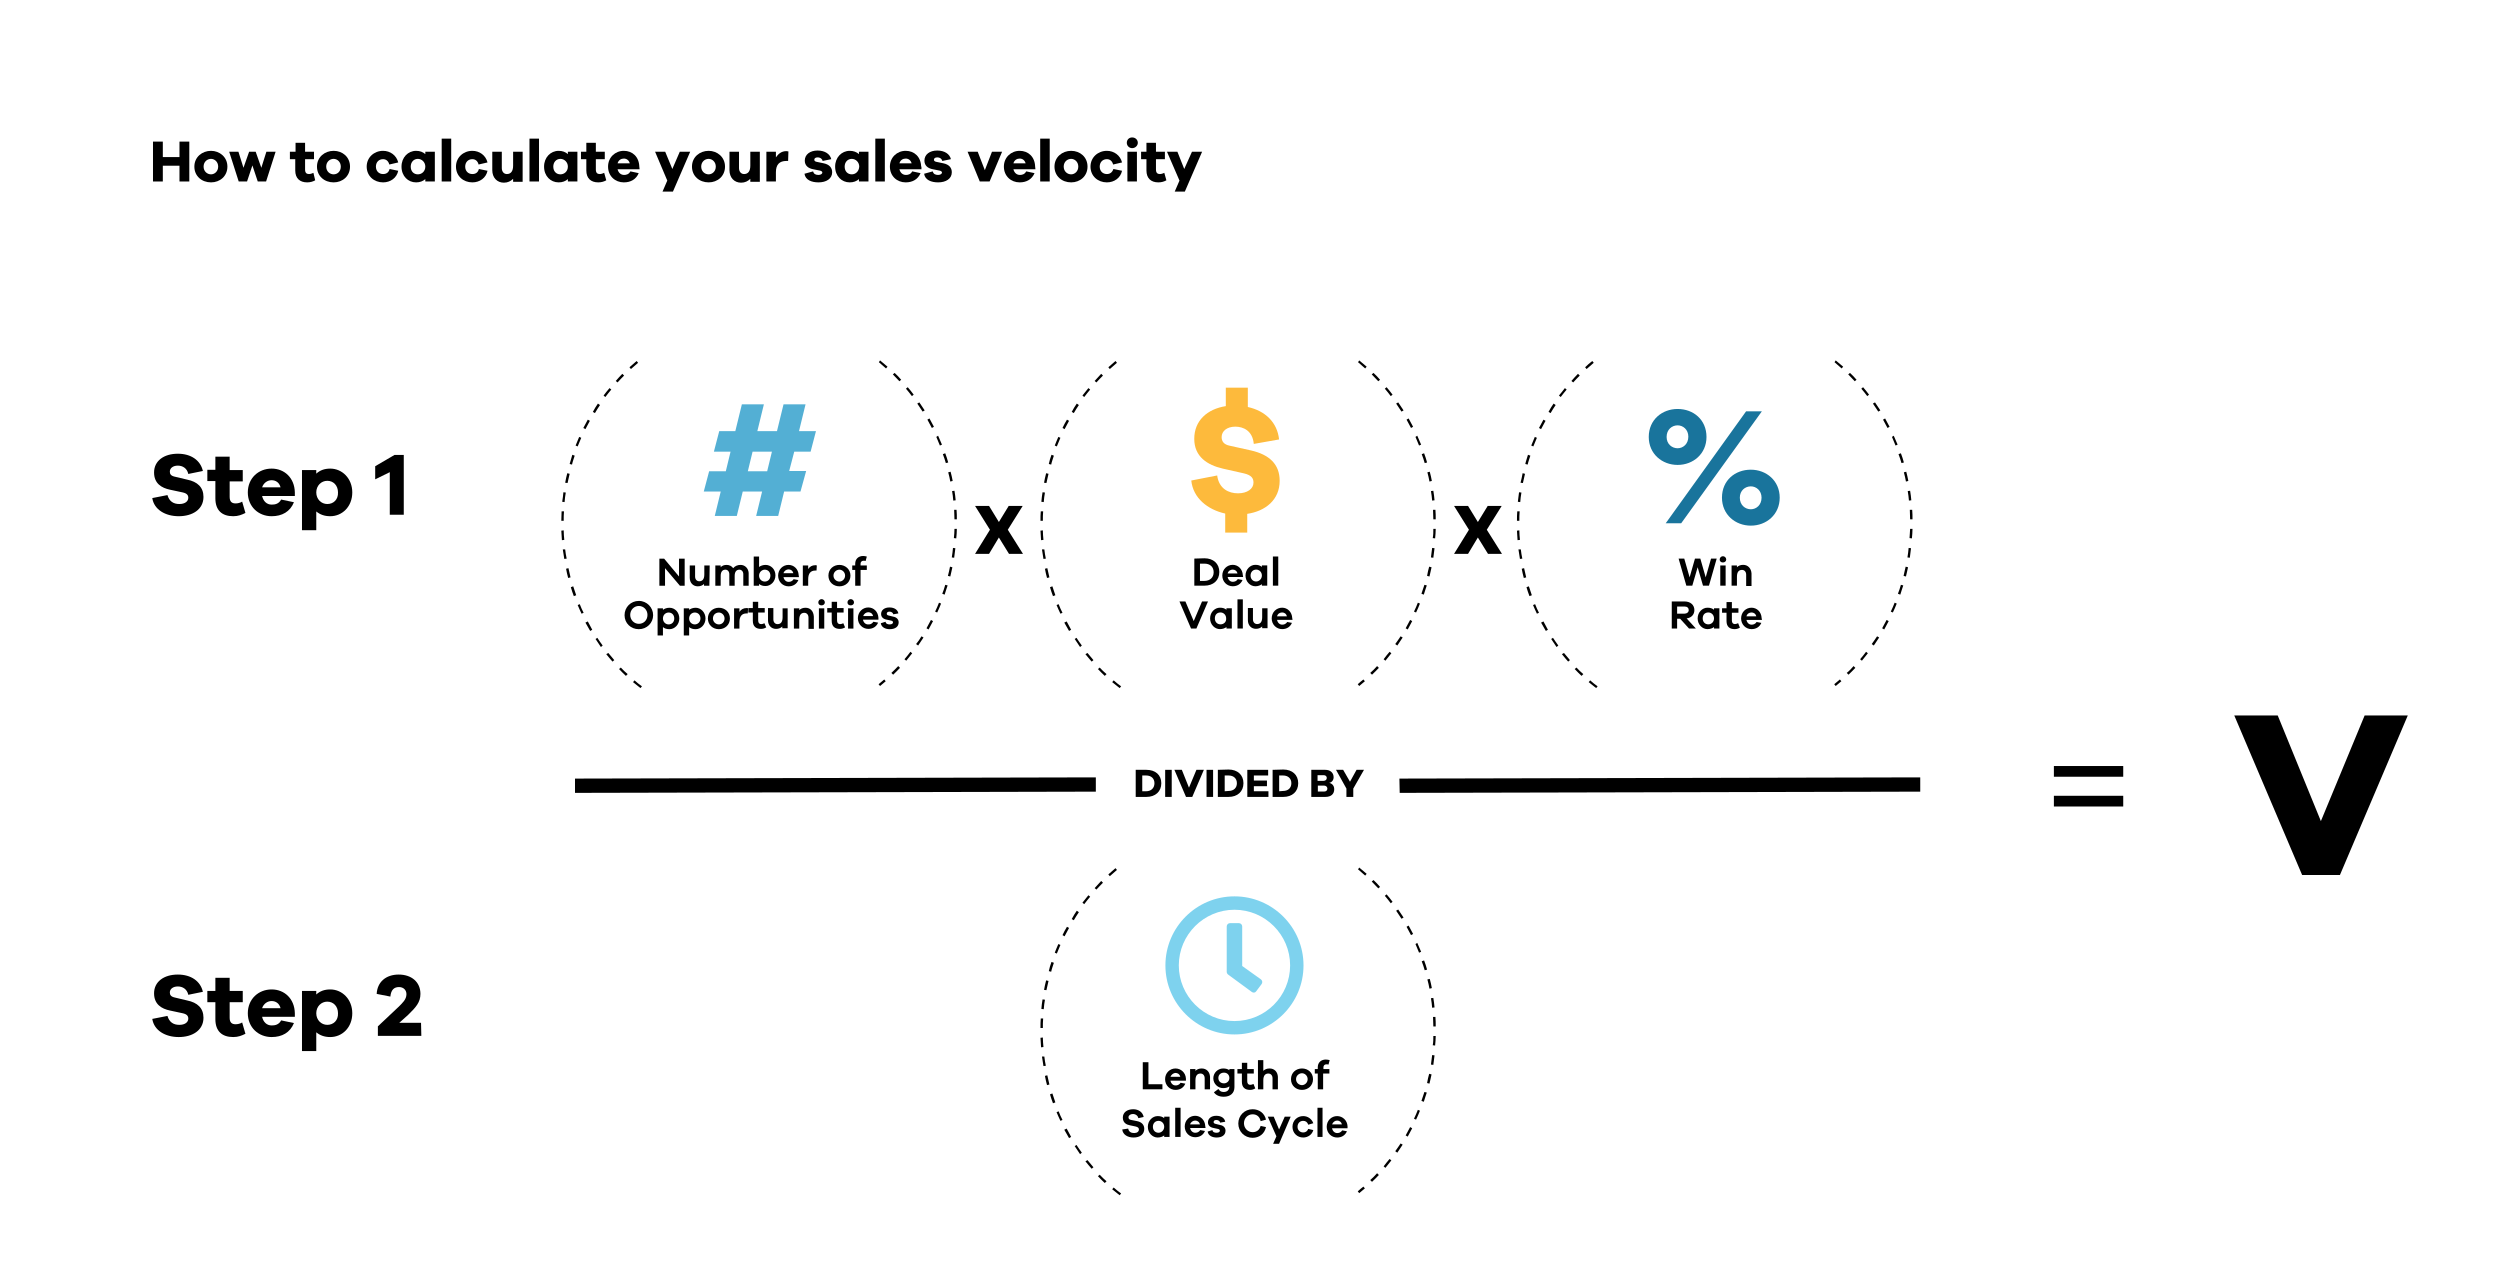 <?xml version="1.0" encoding="UTF-8"?> <svg xmlns="http://www.w3.org/2000/svg" xmlns:xlink="http://www.w3.org/1999/xlink" version="1.1" id="Layer_1" x="0px" y="0px" viewBox="0 0 840 426" style="enable-background:new 0 0 840 426;" xml:space="preserve"> <style type="text/css"> .st0{fill:#7ED2EE;} .st1{fill:#53AFD4;} .st2{fill:#FDBA3C;} .st3{fill:#19749C;} </style> <g id="Length-of-Sales-Cycl" transform="translate(377.072, 356.006)"> <polygon id="Path" points="13.5,8.3 8.8,8.3 8.8,0.9 6.9,0.9 6.9,10 13.5,10 "></polygon> <path id="Shape" d="M21.4,6.4c-0.1-2-1.7-3.4-3.5-3.4c-1.9,0-3.5,1.5-3.5,3.6s1.6,3.6,3.5,3.6c1.5,0,2.7-0.7,3.3-2.1l-1.6-0.3 c-0.5,0.8-1.2,0.9-1.7,0.9c-0.8,0-1.5-0.6-1.7-1.6h5.2C21.4,7.1,21.4,6.4,21.4,6.4z M17.9,4.5c0.7,0,1.4,0.4,1.6,1.3h-3.3 C16.5,5,17.3,4.5,17.9,4.5z"></path> <path id="Path_00000062905732378378874820000001637503956118938032_" d="M26.7,3c-0.9,0-1.6,0.3-2.1,0.8V3.2h-1.8V10h1.8V7 c0-1.7,0.7-2.3,1.7-2.3c0.8,0,1.4,0.6,1.4,1.6V10h1.8V5.8C29.4,4.1,28.3,3,26.7,3z"></path> <path id="Shape_00000087411379991243199100000003354092304724946063_" d="M37.7,3.2H36v0.4C35.5,3.2,34.8,3,33.9,3 c-1.7,0-3.3,1.4-3.3,3.3s1.6,3.3,3.3,3.3c0.9,0,1.6-0.2,2.1-0.6l0,0c0,1.2-0.7,1.9-1.9,1.9c-0.9,0-1.3-0.3-1.8-1L30.8,11 c0.6,0.9,1.7,1.5,3.3,1.5c2.2,0,3.6-1.2,3.6-3.2L37.7,3.2z M34.2,8c-1.1,0-1.9-0.7-1.9-1.8s0.8-1.8,1.9-1.8c1,0,1.8,0.7,1.8,1.8 S35.1,8,34.2,8z"></path> <path id="Path_00000002367468240358238400000013239844929176469377_" d="M44.1,8.2c-0.4,0.2-0.8,0.3-1.1,0.3c-0.6,0-1-0.4-1-1.2 V4.7h2.2V3.2H42V1.1h-1.8v2.1h-1.5v1.5h1.5v2.8c0,1.9,1.1,2.7,2.7,2.7c0.6,0,1.1-0.1,1.8-0.5L44.1,8.2z"></path> <path id="Path_00000033361235284391110790000000513164380658921366_" d="M49.5,3c-0.9,0-1.6,0.3-2.1,0.8V0.2h-1.8V10h1.8V7 c0-1.7,0.7-2.3,1.7-2.3c0.8,0,1.4,0.6,1.4,1.6V10h1.8V5.8C52.2,4.1,51.1,3,49.5,3z"></path> <path id="Shape_00000039828779184950395680000016242477345257171871_" d="M60.4,3c-2,0-3.7,1.4-3.7,3.6s1.7,3.6,3.7,3.6 s3.7-1.4,3.7-3.6S62.4,3,60.4,3z M60.4,8.6c-1,0-2-0.8-2-2s1-2,2-2c0.9,0,1.9,0.8,1.9,2S61.3,8.6,60.4,8.6z"></path> <path id="Path_00000076600534394819001150000001113608948012136853_" d="M67.6,3.2V2.6c0-0.6,0.4-1,1-1c0.2,0,0.4,0,0.7,0.1 l0.4-1.5C69.3,0.1,68.9,0,68.4,0c-1.6,0-2.7,1-2.7,2.6v0.6h-1v1.5h1V10h1.8V4.7h2.1V3.2H67.6z"></path> <path id="Path_00000050665211254990806920000012821501552419338393_" d="M3.7,16.7c-2.1,0-3.5,1.1-3.5,2.8c0,1.8,1.3,2.4,2.4,2.6 l1.9,0.4c0.8,0.2,1.1,0.5,1.1,1c0,0.7-0.6,1.2-1.6,1.2s-1.8-0.4-2-1.5l-2,0.3c0.2,1.8,1.9,2.7,3.8,2.7c2.2,0,3.6-1.1,3.6-2.9 c0-1.4-0.9-2.3-2.4-2.6l-2-0.4c-0.7-0.1-0.9-0.5-0.9-0.9c0-0.6,0.6-1.1,1.5-1.1s1.7,0.6,1.8,1.4l1.8-0.4 C6.9,17.7,5.5,16.7,3.7,16.7z"></path> <path id="Shape_00000069384337777685944650000008048087266171297424_" d="M15.9,19.2h-1.8v0.5c-0.6-0.5-1.3-0.7-2.2-0.7 c-1.7,0-3.3,1.5-3.3,3.6s1.6,3.6,3.3,3.6c0.9,0,1.7-0.3,2.2-0.7V26h1.8V19.2z M12.2,24.6c-1.1,0-1.9-0.8-1.9-2s0.8-2,1.9-2 c1,0,1.9,0.8,1.9,2S13.1,24.6,12.2,24.6z"></path> <polygon id="Path_00000053510911468645697410000015291751820630350476_" points="19.6,26 19.6,16.2 17.8,16.2 17.8,26 "></polygon> <path id="Shape_00000082345450133267792010000001039247310142249391_" d="M27.9,22.4c-0.1-2.1-1.6-3.5-3.4-3.5 c-1.9,0-3.5,1.5-3.5,3.6s1.6,3.6,3.5,3.6c1.5,0,2.7-0.7,3.3-2.1l-1.6-0.3c-0.5,0.8-1.2,0.9-1.7,0.9c-0.8,0-1.5-0.6-1.7-1.6H28 L27.9,22.4L27.9,22.4z M24.5,20.5c0.7,0,1.4,0.4,1.6,1.3h-3.3C23,21,23.8,20.5,24.5,20.5z"></path> <path id="Path_00000178909449520535446340000015680290296032659103_" d="M28.7,24.2c0.2,1.4,1.6,2,3,2c1.8,0,3-0.8,3-2.3 c0-0.9-0.6-1.7-1.8-1.9l-1.6-0.4c-0.5-0.1-0.6-0.4-0.6-0.6c0-0.3,0.2-0.7,0.9-0.7s1.2,0.4,1.3,0.9l1.7-0.3c-0.2-1.2-1.3-2-3-2 s-2.8,0.9-2.8,2.2c0,1,0.7,1.7,1.9,1.9l1.4,0.3c0.6,0.1,0.7,0.4,0.7,0.6c0,0.4-0.4,0.7-1.1,0.7c-0.7,0-1.3-0.2-1.4-0.9L28.7,24.2z"></path> <path id="Path_00000032624836994274070990000011648872634277508227_" d="M43.8,24.4c-1.6,0-2.9-1.3-2.9-3s1.3-3,2.9-3 c1.3,0,2.4,0.7,2.7,2.3l1.8-0.5c-0.5-2.2-2.3-3.5-4.5-3.5c-2.7,0-4.8,2.1-4.8,4.8s2.1,4.8,4.8,4.8c2.2,0,4-1.3,4.5-3.6l-1.8-0.4 C46.1,23.8,45,24.4,43.8,24.4z"></path> <polygon id="Path_00000057147989567672191620000013816386136032192395_" points="56.6,19.2 54.6,19.2 52.7,23.5 50.9,19.2 48.9,19.2 51.8,25.8 50.7,28.3 52.7,28.3 "></polygon> <path id="Path_00000105403657578344967860000001108206349578283416_" d="M60.8,24.5c-1.1,0-1.9-0.8-1.9-1.9c0-1.2,0.8-2,1.9-2 c0.8,0,1.4,0.4,1.7,1.3l1.7-0.5C63.7,20,62.4,19,60.8,19c-2,0-3.6,1.5-3.6,3.6s1.6,3.6,3.6,3.6c1.6,0,3-1,3.4-2.5l-1.7-0.4 C62.2,24.1,61.6,24.5,60.8,24.5z"></path> <polygon id="Path_00000161595357382207762260000009401054173616827576_" points="67.3,26 67.3,16.2 65.6,16.2 65.6,26 "></polygon> <path id="Shape_00000041983828131627972020000011899632658510623128_" d="M75.7,22.4c-0.1-2-1.7-3.4-3.5-3.4 c-1.9,0-3.5,1.5-3.5,3.6s1.6,3.6,3.5,3.6c1.5,0,2.7-0.7,3.3-2.1l-1.6-0.3c-0.5,0.8-1.2,0.9-1.7,0.9c-0.8,0-1.5-0.6-1.7-1.6h5.2 C75.7,23.1,75.7,22.4,75.7,22.4z M72.2,20.5c0.7,0,1.4,0.4,1.6,1.3h-3.3C70.8,21,71.5,20.5,72.2,20.5z"></path> </g> <g id="clock" transform="translate(391.579, 301.175)"> <path id="Shape_00000122704615157460430510000003786223139487007165_" class="st0" d="M23.2,0C10.4,0,0,10.4,0,23.2 s10.4,23.2,23.2,23.2S46.4,36,46.4,23.2S36,0,23.2,0z M23.2,41.9c-10.3,0-18.7-8.4-18.7-18.7S12.9,4.5,23.2,4.5s18.7,8.4,18.7,18.7 S33.6,41.9,23.2,41.9z M29,32.1l-7.9-5.8c-0.3-0.2-0.5-0.6-0.5-0.9V10.1c0-0.6,0.5-1.1,1.1-1.1h3c0.6,0,1.1,0.5,1.1,1.1v13.3 l6.3,4.5c0.5,0.4,0.6,1.1,0.2,1.6l-1.8,2.4C30.2,32.4,29.5,32.5,29,32.1z"></path> </g> <path id="Shape-Copy-3" d="M374.2,399c0.8,0.7,1.6,1.4,2.5,2l-0.5,0.6c-0.8-0.7-1.7-1.3-2.5-2L374.2,399z M458.1,398.7l0.5,0.6 c-0.6,0.5-1.3,1.1-1.9,1.6l-0.5-0.6C456.8,399.7,457.5,399.2,458.1,398.7z M369.5,394.7c0.7,0.8,1.5,1.5,2.3,2.2l-0.6,0.6 c-0.8-0.7-1.5-1.5-2.3-2.3L369.5,394.7z M462.7,394.2l0.6,0.6c-0.7,0.8-1.5,1.5-2.3,2.3l-0.6-0.6C461.2,395.8,462,395,462.7,394.2z M365.4,389.8c0.7,0.8,1.3,1.6,2,2.4l-0.6,0.5c-0.7-0.8-1.4-1.6-2.1-2.5L365.4,389.8z M466.9,389.4l0.6,0.5c-0.7,0.8-1.3,1.7-2,2.5 l-0.6-0.5C465.5,391.1,466.2,390.2,466.9,389.4z M361.7,384.7c0.6,0.9,1.2,1.8,1.8,2.6l-0.6,0.5c-0.6-0.9-1.2-1.8-1.8-2.7 L361.7,384.7z M470.6,384.2l0.7,0.4c-0.6,0.9-1.2,1.8-1.8,2.7l-0.7-0.5C469.4,386,470,385.1,470.6,384.2z M358.4,379.2 c0.5,0.9,1,1.9,1.5,2.8l-0.7,0.4c-0.5-0.9-1.1-1.9-1.6-2.8L358.4,379.2z M473.8,378.7l0.7,0.4c-0.5,1-1,1.9-1.5,2.8l-0.7-0.4 C472.8,380.6,473.3,379.6,473.8,378.7z M355.7,373.4c0.4,1,0.8,2,1.3,2.9l-0.7,0.3c-0.5-1-0.9-2-1.3-2.9L355.7,373.4z M476.4,372.9 l0.7,0.3c-0.4,1-0.8,2-1.3,3l-0.7-0.3C475.6,374.9,476,373.9,476.4,372.9z M353.6,367.4c0.3,1,0.7,2,1,3l-0.8,0.3c-0.4-1-0.7-2-1-3 L353.6,367.4z M478.6,366.9l0.8,0.2c-0.3,1-0.7,2-1,3.1l-0.8-0.3C477.9,369,478.3,367.9,478.6,366.9z M351.9,361.3 c0.2,1,0.5,2.1,0.7,3.1l-0.8,0.2c-0.3-1-0.5-2.1-0.7-3.1L351.9,361.3z M480.2,360.8l0.8,0.2c-0.2,1.1-0.5,2.1-0.7,3.1l-0.8-0.2 C479.7,362.8,479.9,361.8,480.2,360.8z M350.9,355c0.1,1.1,0.3,2.1,0.5,3.1l-0.8,0.1c-0.2-1.1-0.3-2.1-0.5-3.2H350.9z M481.2,354.5 l0.8,0.1c-0.1,1.1-0.3,2.1-0.4,3.2l-0.8-0.1C480.9,356.6,481.1,355.5,481.2,354.5z M350.4,348.6c0,1.1,0.1,2.1,0.2,3.2l-0.8,0.1 c-0.1-1.1-0.1-2.1-0.2-3.2L350.4,348.6z M481.6,348.1h0.8c0,1.1-0.1,2.1-0.2,3.2l-0.8-0.1C481.6,350.2,481.6,349.2,481.6,348.1z M349.7,342.2h0.8c-0.1,1.1-0.1,2.1-0.1,3.2h-0.8C349.6,344.3,349.6,343.2,349.7,342.2z M482.3,341.7c0.1,1.1,0.1,2.1,0.1,3.2h-0.8 c0-1.1-0.1-2.1-0.1-3.2H482.3z M350.3,335.8l0.8,0.1c-0.2,1-0.3,2.1-0.4,3.2l-0.8-0.1C350,337.9,350.1,336.8,350.3,335.8z M481.6,335.3c0.2,1.1,0.3,2.1,0.4,3.2l-0.8,0.1c-0.1-1.1-0.2-2.1-0.4-3.2L481.6,335.3z M351.5,329.4l0.8,0.2 c-0.2,1-0.5,2.1-0.7,3.1l-0.8-0.1C351,331.5,351.2,330.5,351.5,329.4z M480.4,328.9c0.3,1,0.5,2.1,0.7,3.1l-0.8,0.2 c-0.2-1-0.4-2.1-0.7-3.1L480.4,328.9z M353.3,323.2l0.8,0.3c-0.3,1-0.7,2-0.9,3l-0.8-0.2C352.6,325.3,352.9,324.3,353.3,323.2z M478.5,322.7c0.4,1,0.7,2,1,3.1l-0.8,0.2c-0.3-1-0.6-2-1-3L478.5,322.7z M355.6,317.2l0.7,0.3c-0.4,1-0.8,1.9-1.2,2.9l-0.7-0.3 C354.7,319.2,355.2,318.2,355.6,317.2z M476.2,316.8c0.4,1,0.9,2,1.3,3l-0.7,0.3c-0.4-1-0.8-2-1.2-2.9L476.2,316.8z M358.5,311.4 l0.7,0.4c-0.5,0.9-1,1.9-1.5,2.8l-0.7-0.4C357.4,313.3,357.9,312.4,358.5,311.4z M473.3,311c0.5,0.9,1,1.9,1.5,2.8l-0.7,0.4 c-0.5-0.9-1-1.9-1.5-2.8L473.3,311z M361.8,306l0.7,0.5c-0.6,0.9-1.2,1.8-1.7,2.7l-0.7-0.4C360.6,307.8,361.2,306.9,361.8,306z M469.8,305.6c0.6,0.9,1.2,1.8,1.8,2.7l-0.7,0.4c-0.6-0.9-1.2-1.8-1.8-2.7L469.8,305.6z M365.7,300.8l0.6,0.5 c-0.7,0.8-1.3,1.6-2,2.5l-0.6-0.5C364.4,302.5,365,301.6,365.7,300.8z M465.9,300.5c0.7,0.8,1.4,1.7,2,2.5l-0.6,0.5 c-0.6-0.8-1.3-1.7-2-2.5L465.9,300.5z M370,296l0.6,0.6c-0.7,0.7-1.5,1.5-2.2,2.3l-0.6-0.5C368.5,297.6,369.3,296.8,370,296z M461.5,295.7c0.8,0.7,1.5,1.5,2.2,2.3l-0.6,0.5c-0.7-0.8-1.5-1.5-2.2-2.3L461.5,295.7z M374.8,291.7l0.5,0.6 c-0.8,0.7-1.6,1.4-2.4,2.1l-0.5-0.6C373.2,293.1,374,292.4,374.8,291.7z M456.7,291.5c0.8,0.7,1.7,1.4,2.5,2.1l-0.5,0.6 c-0.8-0.7-1.6-1.4-2.4-2.1L456.7,291.5z"></path> <g id="Step-2" transform="translate(51.266, 327.45)"> <path id="Path_00000005988044522220742780000014023907966062893697_" d="M8.5,0c-4.7,0-8,2.4-8,6.3c0,3.7,2.5,5.2,5.4,5.8l4.2,0.9 c1.4,0.3,1.9,0.9,1.9,1.8c0,1.2-1.1,2.1-3,2.1c-2,0-3.4-0.9-4-3l-5.1,1C0.5,18.8,4.3,21,8.8,21s8.3-2.2,8.3-6.5 c0-3.2-2-5.1-5.5-5.8l-4.2-1C6.1,7.4,5.8,6.8,5.8,6c0-1.1,1-2,2.7-2c1.6,0,3.1,0.9,3.5,2.8l4.9-1C16.1,2.2,12.9,0,8.5,0z"></path> <path id="Path_00000016756908082695587480000013257440045565824658_" d="M30.1,16.1c-0.6,0.4-1.5,0.6-2.2,0.6c-1.3,0-2-0.6-2-2.2 V9.3h4.4V5.5h-4.4V1.1h-4.8v4.4h-2.7v3.8h2.7V15c0,4,2.2,6,6,6c1.7,0,2.9-0.5,4.1-1.1L30.1,16.1z"></path> <path id="Shape_00000124874680253407368140000011665195698243873949_" d="M47.8,13c-0.1-4.9-3.5-8-7.8-8c-4.4,0-8,3.2-8,8 s3.6,8,8,8c3.5,0,6.2-1.5,7.5-4.7l-4.3-0.9c-0.8,1.5-2.1,1.7-3.2,1.7c-1.6,0-2.8-1.1-3.2-2.9h11V13z M40,8.9c1.4,0,2.6,0.8,3,2.4 h-6.2C37.3,9.8,38.6,8.9,40,8.9z"></path> <path id="Shape_00000084528212565884828570000015042694196607428543_" d="M59.7,5c-2,0-3.5,0.6-4.7,1.7V5.5h-4.8v20.2H55v-6.3 c1.2,1,2.7,1.6,4.7,1.6c4,0,7.4-3.2,7.4-8C67.1,8.3,63.7,5,59.7,5z M58.7,16.9c-2,0-3.7-1.6-3.7-3.9s1.7-3.9,3.7-3.9 c2.1,0,3.6,1.6,3.6,3.9C62.4,15.4,60.8,16.9,58.7,16.9z"></path> <path id="Path_00000008114996701247575020000003496117669590123395_" d="M90.2,16.2h-7.3l2.9-2.6C88.5,11,90,9.3,90,6.5 c0-4-3-6.5-7.3-6.5s-7.2,2.5-7.4,6.5l4.6,0.9c0.2-2.2,1.2-3.2,2.9-3.2c1.5,0,2.5,1,2.5,2.4c0,1.8-1.4,3-2.7,4.3l-6.9,6.5v3.2h14.6 L90.2,16.2L90.2,16.2z"></path> </g> <g id="How-to-calculate-you" transform="translate(51.406, 46.18)"> <polygon id="Path_00000121976459717278120650000013535035915034384024_" points="12.2,1.4 8.9,1.4 8.9,6.6 3.3,6.6 3.3,1.4 0,1.4 0,14.8 3.3,14.8 3.3,9.5 8.9,9.5 8.9,14.8 12.2,14.8 "></polygon> <path id="Shape_00000059271276493219507340000012505655059057096608_" d="M19.5,4.5c-3,0-5.6,2.1-5.6,5.3s2.5,5.3,5.6,5.3 c3,0,5.5-2.1,5.5-5.3S22.4,4.5,19.5,4.5z M19.5,12.4c-1.3,0-2.5-1-2.5-2.6s1.2-2.6,2.5-2.6c1.2,0,2.4,1,2.4,2.6 S20.7,12.4,19.5,12.4z"></path> <polygon id="Path_00000166676334855854537730000016496063939556990863_" points="41.2,4.8 38.1,4.8 36.4,10.2 34.5,4.8 32.3,4.8 30.4,10.2 28.7,4.8 25.6,4.8 28.8,14.8 31.6,14.8 33.4,9.4 35.2,14.8 38,14.8 "></polygon> <path id="Path_00000045587420466562066130000013811214251180227208_" d="M53.9,11.9c-0.4,0.2-1,0.4-1.5,0.4c-0.8,0-1.3-0.4-1.3-1.5 V7.3h3V4.8h-3v-3h-3.2v3H46v2.5h1.8v3.8c0,2.6,1.5,4,4,4c1.1,0,2-0.3,2.7-0.7L53.9,11.9z"></path> <path id="Shape_00000029012489413809052730000013855764044047443076_" d="M60.7,4.5c-3,0-5.6,2.1-5.6,5.3s2.5,5.3,5.6,5.3 c3,0,5.5-2.1,5.5-5.3S63.7,4.5,60.7,4.5z M60.7,12.4c-1.3,0-2.5-1-2.5-2.6s1.2-2.6,2.5-2.6c1.2,0,2.4,1,2.4,2.6 C63.1,11.4,62,12.4,60.7,12.4z"></path> <path id="Path_00000078751764232661091170000013144525693188362405_" d="M77.3,12.3c-1.4,0-2.4-1-2.4-2.5s1-2.5,2.4-2.5 c1,0,1.8,0.6,2.1,1.8l3-0.7c-0.6-2.4-2.7-3.9-5.1-3.9c-3,0-5.5,2.2-5.5,5.3c0,3.2,2.5,5.3,5.5,5.3c2.5,0,4.6-1.5,5.1-3.9l-2.9-0.6 C79.2,11.8,78.4,12.3,77.3,12.3z"></path> <path id="Shape_00000064334153968192162830000000114760077161959840_" d="M94.7,4.8h-3.2v0.8c-0.8-0.7-1.8-1.1-3.1-1.1 c-2.7,0-4.9,2.2-4.9,5.3c0,3.2,2.2,5.3,4.9,5.3c1.3,0,2.3-0.4,3.1-1.1v0.8h3.2V4.8z M89,12.4c-1.4,0-2.4-1-2.4-2.6 c0-1.5,1-2.6,2.4-2.6c1.3,0,2.5,1.1,2.5,2.6C91.5,11.4,90.3,12.4,89,12.4z"></path> <polygon id="Path_00000064324027025008793740000008749492878500496295_" points="100.2,14.8 100.2,0.4 97,0.4 97,14.8 "></polygon> <path id="Path_00000028326013810587700110000003682995371791871910_" d="M107.3,12.3c-1.4,0-2.4-1-2.4-2.5s1-2.5,2.4-2.5 c1,0,1.8,0.6,2.1,1.8l3-0.7c-0.6-2.4-2.7-3.9-5.1-3.9c-3,0-5.5,2.2-5.5,5.3c0,3.2,2.5,5.3,5.5,5.3c2.5,0,4.6-1.5,5.1-3.9l-2.9-0.6 C109.2,11.8,108.4,12.3,107.3,12.3z"></path> <path id="Path_00000054228089964777727780000007569195474318252214_" d="M124.2,4.8H121v4.7c0,1.9-0.8,2.8-2.1,2.8 c-1,0-1.7-0.8-1.7-2V4.8H114V11c0,2.5,1.6,4.2,3.9,4.2c1.3,0,2.3-0.5,3.1-1.3v1h3.2V4.8z"></path> <polygon id="Path_00000173878696971592114830000003479329910498675087_" points="129.7,14.8 129.7,0.4 126.5,0.4 126.5,14.8 "></polygon> <path id="Shape_00000035528554680010788350000013530618231704248213_" d="M142.6,4.8h-3.2v0.8c-0.8-0.7-1.8-1.1-3.1-1.1 c-2.7,0-4.9,2.2-4.9,5.3c0,3.2,2.2,5.3,4.9,5.3c1.3,0,2.3-0.4,3.1-1.1v0.8h3.2V4.8z M136.9,12.4c-1.4,0-2.4-1-2.4-2.6 c0-1.5,1-2.6,2.4-2.6c1.3,0,2.5,1.1,2.5,2.6C139.4,11.4,138.2,12.4,136.9,12.4z"></path> <path id="Path_00000029740751401448814500000004836396903657364387_" d="M151.6,11.9c-0.4,0.2-1,0.4-1.5,0.4 c-0.8,0-1.3-0.4-1.3-1.5V7.3h3V4.8h-3v-3h-3.2v3h-1.8v2.5h1.8v3.8c0,2.6,1.5,4,4,4c1.1,0,2-0.3,2.7-0.7L151.6,11.9z"></path> <path id="Shape_00000018219213575377117370000006716244830505180809_" d="M163.4,9.8c-0.1-3.3-2.3-5.3-5.2-5.3s-5.3,2.2-5.3,5.3 c0,3.2,2.4,5.3,5.3,5.3c2.3,0,4.1-1,5-3.1l-2.8-0.6c-0.5,1-1.4,1.2-2.1,1.2c-1.1,0-1.9-0.7-2.2-1.9h7.4L163.4,9.8L163.4,9.8z M158.2,7.1c0.9,0,1.7,0.5,2,1.6h-4.1C156.4,7.6,157.3,7.1,158.2,7.1z"></path> <polygon id="Path_00000097469486905685696630000001853899435435234977_" points="180.5,4.8 177,4.8 174.5,10.6 172.1,4.8 168.7,4.8 172.8,14.5 171.2,18.2 174.7,18.2 "></polygon> <path id="Shape_00000127745031450241677270000002799008362708837536_" d="M186.7,4.5c-3,0-5.6,2.1-5.6,5.3s2.5,5.3,5.6,5.3 c3,0,5.5-2.1,5.5-5.3S189.6,4.5,186.7,4.5z M186.7,12.4c-1.3,0-2.5-1-2.5-2.6s1.2-2.6,2.5-2.6c1.2,0,2.4,1,2.4,2.6 C189.1,11.4,187.9,12.4,186.7,12.4z"></path> <path id="Path_00000049213166793096796500000010674883017114025379_" d="M203.9,4.8h-3.2v4.7c0,1.9-0.8,2.8-2.1,2.8 c-1,0-1.7-0.8-1.7-2V4.8h-3.2V11c0,2.5,1.6,4.2,3.9,4.2c1.3,0,2.3-0.5,3.1-1.3v1h3.2V4.8z"></path> <path id="Path_00000044178854911552103830000006273609650537900940_" d="M212.8,4.6c-1.6,0-2.7,0.9-3.5,2.1V4.8h-3.2v10h3.2v-3.1 c0-2.6,1.2-3.8,3.5-3.8h0.6l0.1-3.2C213.3,4.7,213.1,4.6,212.8,4.6z"></path> <path id="Path_00000052790915444970459160000009499910804643730817_" d="M218.9,12.2c0.3,2.1,2.4,2.9,4.7,2.9 c2.6,0,4.6-1.2,4.6-3.4c0-1.5-0.9-2.6-2.8-3L223,8.2c-0.6-0.1-0.8-0.4-0.8-0.7c0-0.4,0.3-0.8,1.1-0.8c1,0,1.6,0.6,1.7,1.2l2.9-0.6 c-0.4-1.7-2.1-2.9-4.6-2.9S219,5.7,219,7.8c0,1.6,1.1,2.6,2.9,2.9l2,0.4c0.7,0.1,1,0.4,1,0.7c0,0.4-0.5,0.8-1.3,0.8 c-0.9,0-1.6-0.3-1.8-1.2L218.9,12.2z"></path> <path id="Shape_00000048460675879269142900000012425013320082918579_" d="M240.4,4.8h-3.2v0.8c-0.8-0.7-1.8-1.1-3.1-1.1 c-2.7,0-4.9,2.2-4.9,5.3c0,3.2,2.2,5.3,4.9,5.3c1.3,0,2.3-0.4,3.1-1.1v0.8h3.2V4.8z M234.8,12.4c-1.4,0-2.4-1-2.4-2.6 c0-1.5,1-2.6,2.4-2.6c1.3,0,2.5,1.1,2.5,2.6C237.2,11.4,236.1,12.4,234.8,12.4z"></path> <polygon id="Path_00000071553600619665031810000001452572267102619057_" points="245.9,14.8 245.9,0.4 242.7,0.4 242.7,14.8 "></polygon> <path id="Shape_00000138561101940381484980000000015400912183492786_" d="M258.1,9.8c-0.1-3.3-2.3-5.3-5.2-5.3s-5.3,2.2-5.3,5.3 c0,3.2,2.4,5.3,5.3,5.3c2.3,0,4.1-1,5-3.1l-2.8-0.6c-0.5,1-1.4,1.2-2.1,1.2c-1.1,0-1.9-0.7-2.2-1.9h7.4V9.8H258.1z M252.9,7.1 c0.9,0,1.7,0.5,2,1.6h-4.1C251.1,7.6,252,7.1,252.9,7.1z"></path> <path id="Path_00000037690460532347483420000012886192845400572553_" d="M259.1,12.2c0.3,2.1,2.4,2.9,4.7,2.9 c2.6,0,4.6-1.2,4.6-3.4c0-1.5-0.9-2.6-2.8-3l-2.4-0.5c-0.6-0.1-0.8-0.4-0.8-0.7c0-0.4,0.3-0.8,1.1-0.8c1,0,1.6,0.6,1.7,1.2l2.9-0.6 c-0.4-1.7-2.1-2.9-4.6-2.9s-4.3,1.3-4.3,3.4c0,1.6,1.1,2.6,2.9,2.9l2,0.4c0.7,0.1,1,0.4,1,0.7c0,0.4-0.5,0.8-1.3,0.8 c-0.9,0-1.6-0.3-1.8-1.2L259.1,12.2z"></path> <polygon id="Path_00000087394172941135594590000008201524120919753381_" points="285.3,4.8 281.9,4.8 279.5,11 277.1,4.8 273.7,4.8 277.8,14.8 281.1,14.8 "></polygon> <path id="Shape_00000084514821306454323240000000643622687453889197_" d="M296.4,9.8c-0.1-3.3-2.3-5.3-5.2-5.3 c-2.9,0-5.3,2.2-5.3,5.3c0,3.2,2.4,5.3,5.3,5.3c2.3,0,4.1-1,5-3.1l-2.8-0.6c-0.5,1-1.4,1.2-2.1,1.2c-1.1,0-1.9-0.7-2.2-1.9h7.4 L296.4,9.8L296.4,9.8z M291.2,7.1c0.9,0,1.7,0.5,2,1.6h-4.1C289.4,7.6,290.3,7.1,291.2,7.1z"></path> <polygon id="Path_00000113318079618516496070000014657938001509086336_" points="301.3,14.8 301.3,0.4 298.1,0.4 298.1,14.8 "></polygon> <path id="Shape_00000081610585492927340040000018176104206340348558_" d="M308.5,4.5c-3,0-5.6,2.1-5.6,5.3s2.5,5.3,5.6,5.3 c3,0,5.5-2.1,5.5-5.3S311.5,4.5,308.5,4.5z M308.5,12.4c-1.3,0-2.5-1-2.5-2.6s1.2-2.6,2.5-2.6c1.2,0,2.4,1,2.4,2.6 S309.7,12.4,308.5,12.4z"></path> <path id="Path_00000038378897325740597470000012934154360964286606_" d="M320.5,12.3c-1.4,0-2.4-1-2.4-2.5s1-2.5,2.4-2.5 c1,0,1.8,0.6,2.1,1.8l3-0.7c-0.6-2.4-2.7-3.9-5.1-3.9c-3,0-5.5,2.2-5.5,5.3c0,3.2,2.5,5.3,5.5,5.3c2.5,0,4.6-1.5,5.1-3.9l-2.9-0.6 C322.3,11.8,321.5,12.3,320.5,12.3z"></path> <path id="Shape_00000175313912262816958860000008959814948393504911_" d="M329,0c-1.1,0-1.8,0.8-1.8,1.8s0.8,1.8,1.8,1.8 s1.9-0.8,1.9-1.8S330.1,0,329,0z M330.6,14.8v-10h-3.2v10H330.6z"></path> <path id="Path_00000034803747620751717960000014844268457049066372_" d="M339.8,11.9c-0.4,0.2-1,0.4-1.5,0.4 c-0.8,0-1.3-0.4-1.3-1.5V7.3h3V4.8h-3v-3h-3.2v3H332v2.5h1.8v3.8c0,2.6,1.5,4,4,4c1.1,0,2-0.3,2.7-0.7L339.8,11.9z"></path> <polygon id="Path_00000098210910855144636600000013001064603644818838_" points="352.5,4.8 349.1,4.8 346.5,10.6 344.2,4.8 340.7,4.8 344.9,14.5 343.3,18.2 346.7,18.2 "></polygon> </g> <g id="Step-1" transform="translate(51.266, 152.45)"> <path id="Path_00000095308991098275790230000018174528812366710437_" d="M8.5,0c-4.7,0-8,2.4-8,6.3c0,3.7,2.5,5.2,5.4,5.8l4.2,0.9 c1.4,0.3,1.9,0.9,1.9,1.8c0,1.2-1.1,2.1-3,2.1c-2,0-3.4-0.9-4-3l-5.1,1C0.5,18.8,4.3,21,8.8,21s8.3-2.2,8.3-6.5 c0-3.2-2-5.1-5.5-5.8l-4.2-1C6.1,7.4,5.8,6.8,5.8,6c0-1.1,1-2,2.7-2c1.6,0,3.1,0.9,3.5,2.8l4.9-1C16.1,2.2,12.9,0,8.5,0z"></path> <path id="Path_00000116227597140594347450000004611915178636187815_" d="M30.1,16.1c-0.6,0.4-1.5,0.6-2.2,0.6c-1.3,0-2-0.6-2-2.2 V9.3h4.4V5.5h-4.4V1h-4.8v4.4h-2.7v3.8h2.7V15c0,4,2.2,6,6,6c1.7,0,2.9-0.5,4.1-1.1L30.1,16.1z"></path> <path id="Shape_00000155124237918109763900000003148501226362797199_" d="M47.8,13c-0.1-4.9-3.5-8-7.8-8c-4.4,0-8,3.2-8,8 s3.6,8,8,8c3.5,0,6.2-1.5,7.5-4.7l-4.3-0.9c-0.8,1.5-2.1,1.7-3.2,1.7c-1.6,0-2.8-1.1-3.2-2.9h11V13z M40,8.9c1.4,0,2.6,0.8,3,2.4 h-6.2C37.3,9.8,38.6,8.9,40,8.9z"></path> <path id="Shape_00000049191321697594855100000002185215030988631484_" d="M59.7,5c-2,0-3.5,0.6-4.7,1.7V5.5h-4.8v20.2H55v-6.3 c1.2,1,2.7,1.6,4.7,1.6c4,0,7.4-3.2,7.4-8C67.1,8.3,63.7,5,59.7,5z M58.7,16.9c-2,0-3.7-1.6-3.7-3.9s1.7-3.9,3.7-3.9 c2.1,0,3.6,1.6,3.6,3.9C62.4,15.4,60.8,16.9,58.7,16.9z"></path> <polygon id="Path_00000158016899654989485510000000844352329174349487_" points="84.4,0.4 81.3,0.4 74.8,4.2 74.8,8.6 79.7,6.2 79.7,20.5 84.4,20.5 "></polygon> </g> <g id="_x23_" transform="translate(236.467, 135.855)"> <path id="Shape_00000158006175316549161700000010200264036882487987_" class="st1" d="M30.4,15.9h5.5L37.7,9H32l2.2-9h-7.4l-2.2,9 H18l2.2-9h-7.4l-2.2,9H5.2l-1.8,6.9H9l-1.6,6.6H1.8L0,29.3h5.7l-2,8.2h7.4l2-8.2h6.5l-2,8.2H25l2-8.2h5.5l1.9-6.9h-5.7L30.4,15.9z M22.9,15.9l-1.6,6.6h-6.5l1.6-6.6H22.9z"></path> </g> <g id="_x24_" transform="translate(400.27, 130.255)"> <path id="Path_00000036968818111613347380000007126167643983644071_" class="st2" d="M29.7,31.3c0-5.6-3.5-8.8-9.6-10.2l-7.2-1.6 c-2-0.4-2.7-1.5-2.7-2.9c0-2,1.8-3.5,4.6-3.5c2.6,0,5.8,1.3,6.2,5.8l8.5-1.5C28.9,11.7,24.9,7.8,19,6.5V0h-7.4v6.2 C5.3,7.2,1,11.1,1,17.2c0,6,4.4,8.8,9.6,10l7.1,1.6c2.5,0.6,3.2,1.6,3.2,3.1c0,2.1-2.1,3.6-5.2,3.6s-6.4-1.5-7-6L0,31.2 c0.6,5.9,5.5,9.8,11.4,11.1v6.4h7.4v-6.3C24.9,41.5,29.7,37.7,29.7,31.3z"></path> </g> <g id="_x25_" transform="translate(553.981, 137.415)"> <path id="Shape_00000052808797181612551430000013614638759647655322_" class="st3" d="M9.7,0C4.5,0,0,3.6,0,9.4 c0,5.7,4.5,9.4,9.7,9.4s9.7-3.7,9.7-9.4C19.4,3.6,15,0,9.7,0z M5.7,38.4h5.2L38,0.8h-5.3L5.7,38.4z M9.7,5.5c1.8,0,3.6,1.4,3.6,3.8 c0,2.5-1.8,3.9-3.6,3.9C7.8,13.2,6,11.8,6,9.4C6,6.9,7.8,5.5,9.7,5.5z M34.3,20.4c-5.3,0-9.7,3.6-9.7,9.4c0,5.7,4.5,9.4,9.7,9.4 s9.7-3.7,9.7-9.4S39.5,20.4,34.3,20.4z M34.3,26c1.8,0,3.6,1.4,3.6,3.8c0,2.5-1.8,3.9-3.6,3.9c-1.9,0-3.7-1.4-3.7-3.9 C30.6,27.4,32.4,26,34.3,26z"></path> </g> <g id="X" transform="translate(327.622, 169.995)"> <polygon id="Path_00000020366243859684977080000010226415967929040810_" points="11.4,16.1 16.1,16.1 11,8 16,0 11.3,0 8,5.4 4.7,0 0,0 5,8 0,16.1 4.7,16.1 8,10.6 "></polygon> </g> <g id="X_00000180352333654520190640000012936308206447336381_" transform="translate(488.564, 169.995)"> <polygon id="Path_00000183957428570396316310000009202125199338067335_" points="11.4,16.1 16.1,16.1 11,8 16,0 11.3,0 8,5.4 4.7,0 0,0 5,8 0,16.1 4.7,16.1 8,10.6 "></polygon> </g> <g id="_x3D_" transform="translate(690.106, 257.384)"> <path id="Shape_00000129919393853651903770000002212636707045629852_" d="M23.3,3.6V0H0v3.6H23.3z M23.3,13.6V10H0v3.6H23.3z"></path> </g> <g id="Number-of-Opportunit" transform="translate(209.85, 186.806)"> <polygon id="Path_00000175284528936973293580000001298434840628775840_" points="20.2,0.9 18.3,0.9 18.3,6.9 13.3,0.9 11.7,0.9 11.7,10 13.6,10 13.6,4.1 18.6,10 20.2,10 "></polygon> <path id="Path_00000026154296233019051520000005484864009821395360_" d="M28.6,3.2h-1.8v3c0,1.7-0.7,2.3-1.7,2.3 c-0.8,0-1.4-0.6-1.4-1.6V3.2h-1.8v4.1c0,1.7,1.1,2.9,2.7,2.9c0.9,0,1.6-0.3,2.1-0.8V10h1.8L28.6,3.2L28.6,3.2z"></path> <path id="Path_00000168833441410266370390000006565811735129410463_" d="M39,3c-1.1,0-1.9,0.4-2.5,1.1C36,3.4,35.2,3,34.3,3 s-1.6,0.3-2,0.8V3.2h-1.8V10h1.8V6.7c0-1.4,0.6-2.1,1.6-2.1c0.7,0,1.3,0.6,1.3,1.5V10H37V6.7c0-1.4,0.6-2.1,1.6-2.1 c0.7,0,1.3,0.6,1.3,1.5V10h1.8V5.7C41.6,4.1,40.4,3,39,3z"></path> <path id="Shape_00000057867754583604769460000017637569977850969486_" d="M47.4,3c-0.9,0-1.7,0.3-2.2,0.7V0.2h-1.8V10h1.8V9.4 c0.6,0.5,1.3,0.7,2.2,0.7c1.7,0,3.3-1.5,3.3-3.6S49.1,3,47.4,3z M47.1,8.6c-1,0-1.9-0.8-1.9-2s1-2,1.9-2c1.1,0,1.9,0.8,1.9,2 S48.2,8.6,47.1,8.6z"></path> <path id="Shape_00000047766950058104632180000010816612198372386450_" d="M58.5,6.4c-0.1-2-1.6-3.4-3.4-3.4c-1.9,0-3.5,1.5-3.5,3.6 s1.6,3.6,3.5,3.6c1.5,0,2.7-0.7,3.3-2.1l-1.6-0.3c-0.5,0.8-1.2,0.9-1.7,0.9c-0.8,0-1.5-0.6-1.7-1.6h5.2L58.5,6.4L58.5,6.4z M55.1,4.5c0.7,0,1.4,0.4,1.6,1.3h-3.3C53.6,5,54.4,4.5,55.1,4.5z"></path> <path id="Path_00000059285717762647090160000001600320785069152656_" d="M64.1,3.1c-1.1,0-1.9,0.5-2.4,1.3V3.2h-1.8V10h1.8V7.8 c0-1.9,0.8-2.9,2.4-2.9h0.4l0.1-1.7C64.4,3.1,64.3,3.1,64.1,3.1z"></path> <path id="Shape_00000147209354124093727740000002346632553521024922_" d="M72.2,3c-2,0-3.7,1.4-3.7,3.6s1.7,3.6,3.7,3.6 s3.7-1.4,3.7-3.6S74.1,3,72.2,3z M72.2,8.6c-1,0-2-0.8-2-2s1-2,2-2c0.9,0,1.9,0.8,1.9,2S73.1,8.6,72.2,8.6z"></path> <path id="Path_00000042730446040851202380000017889291047510554805_" d="M79.3,3.2V2.6c0-0.6,0.4-1,1-1c0.2,0,0.4,0,0.7,0.1 l0.4-1.5C81,0.1,80.6,0,80.2,0c-1.6,0-2.7,1-2.7,2.6v0.6h-1v1.5h1V10h1.8V4.7h2.1V3.2H79.3z"></path> <path id="Shape_00000078747507942210462930000015691892993864084408_" d="M4.8,15.1c-2.7,0-4.8,2.1-4.8,4.8s2.1,4.7,4.8,4.7 s4.8-2.1,4.8-4.7S7.5,15.1,4.8,15.1z M4.8,22.8c-1.6,0-2.9-1.3-2.9-3s1.3-3,2.9-3s2.9,1.3,2.9,3C7.7,21.6,6.4,22.8,4.8,22.8z"></path> <path id="Shape_00000070109441296050300610000003085022638283563652_" d="M15.1,17.4c-0.9,0-1.7,0.3-2.2,0.7v-0.5h-1.8v9.1h1.8 v-2.8c0.6,0.5,1.3,0.7,2.2,0.7c1.7,0,3.3-1.5,3.3-3.6S16.9,17.4,15.1,17.4z M14.8,23c-1,0-1.9-0.8-1.9-2c0-1.3,1-2,1.9-2 c1.1,0,1.9,0.8,1.9,2S15.9,23,14.8,23z"></path> <path id="Shape_00000083055236674588332500000012156218676264847019_" d="M23.9,17.4c-0.9,0-1.7,0.3-2.2,0.7v-0.5h-1.8v9.1h1.8 v-2.8c0.6,0.5,1.3,0.7,2.2,0.7c1.7,0,3.3-1.5,3.3-3.6S25.6,17.4,23.9,17.4z M23.6,23c-1,0-1.9-0.8-1.9-2c0-1.3,1-2,1.9-2 c1.1,0,1.9,0.8,1.9,2S24.6,23,23.6,23z"></path> <path id="Shape_00000148635891535606301650000010992550282822412700_" d="M31.7,17.4c-2,0-3.7,1.4-3.7,3.6s1.7,3.6,3.7,3.6 s3.7-1.4,3.7-3.6S33.7,17.4,31.7,17.4z M31.7,23c-1,0-2-0.8-2-2c0-1.3,1-2,2-2c0.9,0,1.9,0.8,1.9,2C33.6,22.2,32.7,23,31.7,23z"></path> <path id="Path_00000080891479117511223580000014818154469637754765_" d="M41,17.5c-1.1,0-1.9,0.5-2.4,1.3v-1.2h-1.8v6.8h1.8v-2.2 c0-1.9,0.8-2.9,2.4-2.9h0.4l0.1-1.7C41.3,17.5,41.1,17.5,41,17.5z"></path> <path id="Path_00000013881940500103428940000009667196382774436228_" d="M47,22.6c-0.4,0.2-0.8,0.3-1.1,0.3c-0.6,0-1-0.4-1-1.2V19 h2.2v-1.5h-2.2v-2.1h-1.8v2.1h-1.5V19h1.5v2.8c0,1.9,1.1,2.7,2.7,2.7c0.6,0,1.1-0.1,1.8-0.5L47,22.6z"></path> <path id="Path_00000133490202781943763540000001445866089675455921_" d="M54.9,17.6h-1.8v3c0,1.7-0.7,2.3-1.7,2.3 c-0.8,0-1.4-0.6-1.4-1.6v-3.8h-1.8v4.1c0,1.7,1.1,2.9,2.7,2.9c0.9,0,1.6-0.3,2.1-0.8v0.6h1.8v-6.7H54.9z"></path> <path id="Path_00000170253343304876865810000010532016602008225677_" d="M60.8,17.4c-0.9,0-1.6,0.3-2.1,0.8v-0.6h-1.8v6.8h1.8v-3 c0-1.7,0.7-2.3,1.7-2.3c0.8,0,1.4,0.6,1.4,1.6v3.8h1.8v-4.1C63.5,18.5,62.4,17.4,60.8,17.4z"></path> <path id="Shape_00000063622305327404979450000014684091989738137479_" d="M66.2,14.5c-0.6,0-1.1,0.5-1.1,1.1s0.4,1,1.1,1 c0.6,0,1.1-0.4,1.1-1C67.3,15,66.8,14.5,66.2,14.5z M67.1,24.4v-6.8h-1.8v6.8C65.3,24.4,67.1,24.4,67.1,24.4z"></path> <path id="Path_00000003813203751478756680000014798731674217559176_" d="M73.5,22.6c-0.4,0.2-0.8,0.3-1.1,0.3c-0.6,0-1-0.4-1-1.2 V19h2.2v-1.5h-2.2v-2.1h-1.8v2.1h-1.5V19h1.5v2.8c0,1.9,1.1,2.7,2.7,2.7c0.6,0,1.1-0.1,1.8-0.5L73.5,22.6z"></path> <path id="Shape_00000147197896394212953670000011618858583178474397_" d="M76,14.5c-0.6,0-1.1,0.5-1.1,1.1s0.4,1,1.1,1 c0.6,0,1.1-0.4,1.1-1S76.6,14.5,76,14.5z M76.9,24.4v-6.8h-1.8v6.8C75.1,24.4,76.9,24.4,76.9,24.4z"></path> <path id="Shape_00000154427205796480812830000015063532077682794131_" d="M85.3,20.8c-0.1-2.1-1.6-3.5-3.4-3.5 c-1.9,0-3.5,1.5-3.5,3.6s1.6,3.6,3.5,3.6c1.5,0,2.7-0.7,3.3-2.1l-1.6-0.3C83,23,82.4,23,81.8,23c-0.8,0-1.5-0.6-1.7-1.6h5.2V20.8z M81.9,18.9c0.7,0,1.4,0.4,1.6,1.3h-3.3C80.4,19.4,81.2,18.9,81.9,18.9z"></path> <path id="Path_00000055692752276404484160000007101678838996999093_" d="M86.1,22.6c0.2,1.4,1.6,2,3,2c1.8,0,3-0.8,3-2.3 c0-0.9-0.6-1.7-1.8-1.9L88.7,20c-0.5-0.1-0.6-0.4-0.6-0.6c0-0.3,0.2-0.7,0.9-0.7c0.7,0,1.2,0.4,1.3,0.9l1.7-0.3c-0.2-1.2-1.3-2-3-2 s-2.8,0.9-2.8,2.2c0,1,0.7,1.7,1.9,1.9l1.4,0.3c0.6,0.1,0.7,0.4,0.7,0.6c0,0.4-0.4,0.7-1.1,0.7s-1.3-0.2-1.4-0.9L86.1,22.6z"></path> </g> <g id="DIVIDED-BY" transform="translate(381.598, 258.663)"> <path id="Shape_00000062155524783402294080000016634554846381344388_" d="M0,0v9.1h3.6c3,0,5-1.8,5-4.6S6.6,0,3.6,0H0z M2.2,7.2 V1.9h1.3c1.7,0,2.8,1,2.8,2.6S5.2,7.2,3.5,7.2H2.2z"></path> <polygon id="Path_00000151537375311775619180000017080358978798536628_" points="12.1,9.1 12.1,0 9.9,0 9.9,9.1 "></polygon> <polygon id="Path_00000118371274087449526480000012306505296905516472_" points="22.9,0 20.4,0 17.9,6 15.5,0 13,0 16.9,9.1 19,9.1 "></polygon> <polygon id="Path_00000029023560726836010300000015461701856421932942_" points="26,9.1 26,0 23.8,0 23.8,9.1 "></polygon> <path id="Shape_00000026129842251402421030000001749405732967859096_" d="M27.6,0v9.1h3.6c3,0,5-1.8,5-4.6s-2-4.6-5-4.6L27.6,0 L27.6,0z M29.9,7.2V1.9h1.3c1.7,0,2.8,1,2.8,2.6s-1.1,2.6-2.8,2.6L29.9,7.2L29.9,7.2z"></path> <polygon id="Path_00000138569699759674484990000012480069191605852050_" points="44.6,7.2 39.7,7.2 39.7,5.5 44.1,5.5 44.1,3.6 39.7,3.6 39.7,1.9 44.5,1.9 44.5,0 37.5,0 37.5,9.1 44.6,9.1 "></polygon> <path id="Shape_00000158021260496535216230000007060644581046147498_" d="M46,0v9.1h3.6c3,0,5-1.8,5-4.6s-2-4.6-5-4.6L46,0L46,0z M48.2,7.2V1.9h1.3c1.7,0,2.8,1,2.8,2.6s-1.1,2.6-2.8,2.6L48.2,7.2L48.2,7.2z"></path> <path id="Shape_00000006684392344093866170000005847093622107464612_" d="M65,4.4c0.6-0.1,1.5-0.7,1.5-1.9C66.5,1,65.4,0,63.7,0H59 v9.1h4.7c2,0,3-1,3-2.6C66.7,5.2,65.8,4.5,65,4.4L65,4.4z M61.2,1.8h2c0.6,0,1,0.4,1,0.9c0,0.6-0.4,1-1.1,1h-2V1.8H61.2z M61.2,7.3 v-2h2.1c0.6,0,1.1,0.4,1.1,1s-0.4,1-1.1,1H61.2z"></path> <polygon id="Path_00000059999214512820723220000016249580798748258224_" points="73.1,6.3 76.7,0 74.2,0 72,4 69.7,0 67.3,0 70.8,6.3 70.8,9.1 73.1,9.1 "></polygon> </g> <g id="Deal-Value" transform="translate(396.291, 186.983)"> <path id="Shape_00000042711639493196250780000003887742820935552164_" d="M5,0.7v9.1h3.4c3,0,5-1.8,5-4.6s-2-4.6-5-4.6L5,0.7L5,0.7 z M6.9,8.1V2.4h1.5c1.9,0,3.1,1.1,3.1,2.9s-1.3,2.9-3.1,2.9H6.9V8.1z"></path> <path id="Shape_00000018232790720324137520000010602443218619908274_" d="M21.3,6.3c-0.1-2.1-1.6-3.5-3.4-3.5 c-1.9,0-3.5,1.5-3.5,3.6S16,10,17.9,10c1.5,0,2.7-0.7,3.3-2.1l-1.6-0.3c-0.5,0.8-1.2,0.9-1.7,0.9c-0.8,0-1.5-0.6-1.7-1.6h5.2 L21.3,6.3L21.3,6.3z M17.9,4.4c0.7,0,1.4,0.4,1.6,1.3h-3.3C16.4,4.8,17.2,4.4,17.9,4.4z"></path> <path id="Shape_00000182528930952092914350000006019570350359337381_" d="M29.5,3h-1.8v0.5c-0.6-0.5-1.3-0.7-2.2-0.7 c-1.7,0-3.3,1.5-3.3,3.6s1.6,3.6,3.3,3.6c0.9,0,1.7-0.3,2.2-0.7v0.5h1.8V3z M25.8,8.4c-1.1,0-1.9-0.8-1.9-2s0.8-2,1.9-2 c1,0,1.9,0.8,1.9,2S26.7,8.4,25.8,8.4z"></path> <polygon id="Path_00000068644702533838779340000015180448279354746500_" points="33.2,9.8 33.2,0 31.4,0 31.4,9.8 "></polygon> <polygon id="Path_00000088127102127328219560000005957861003119284408_" points="9.6,15.1 7.6,15.1 4.8,21.7 2,15.1 0,15.1 3.9,24.2 5.7,24.2 "></polygon> <path id="Shape_00000129192626267794581720000009702444091558618815_" d="M17.6,17.4h-1.8v0.5c-0.6-0.5-1.3-0.7-2.2-0.7 c-1.7,0-3.3,1.5-3.3,3.6s1.6,3.6,3.3,3.6c0.9,0,1.7-0.3,2.2-0.7v0.5h1.8V17.4z M13.8,22.8c-1.1,0-1.9-0.8-1.9-2c0-1.3,0.8-2,1.9-2 c1,0,1.9,0.8,1.9,2C15.8,22.1,14.8,22.8,13.8,22.8z"></path> <polygon id="Path_00000042723941139456041300000017259509910979227020_" points="21.3,24.2 21.3,14.4 19.5,14.4 19.5,24.2 "></polygon> <path id="Path_00000067227509724971422920000015194130858580145562_" d="M29.6,17.4h-1.8v3c0,1.7-0.7,2.3-1.7,2.3 c-0.8,0-1.4-0.6-1.4-1.6v-3.8H23v4.1c0,1.7,1.1,2.9,2.7,2.9c0.9,0,1.6-0.3,2.1-0.8v0.6h1.8V17.4z"></path> <path id="Shape_00000018928399721492354350000014698197838831286175_" d="M37.9,20.7c-0.1-2.1-1.6-3.5-3.4-3.5 c-1.9,0-3.5,1.5-3.5,3.6s1.6,3.6,3.5,3.6c1.5,0,2.7-0.7,3.3-2.1L36.2,22c-0.5,0.8-1.2,0.9-1.7,0.9c-0.8,0-1.5-0.6-1.7-1.6H38 L37.9,20.7L37.9,20.7z M34.5,18.8c0.7,0,1.4,0.4,1.6,1.3h-3.3C33,19.2,33.8,18.8,34.5,18.8z"></path> </g> <g id="Win-Rate" transform="translate(561.711, 186.888)"> <polygon id="Path_00000070798695804937903280000007765380157187125896_" points="15.1,0.8 13.2,0.8 11.4,7.1 9.6,0.8 7.8,0.8 6,7.1 4.2,0.8 2.3,0.8 4.9,9.9 6.9,9.9 8.7,3.7 10.5,9.9 12.5,9.9 "></polygon> <path id="Shape_00000003087192269545330830000008944847178030651837_" d="M17.2,0c-0.6,0-1.1,0.5-1.1,1.1s0.4,1,1.1,1 c0.6,0,1.1-0.4,1.1-1C18.3,0.5,17.8,0,17.2,0z M18.1,9.9V3.1h-1.8v6.8H18.1z"></path> <path id="Path_00000181779528962712529090000007857020660702233218_" d="M24,2.9c-0.9,0-1.6,0.3-2.1,0.8V3.1h-1.8v6.8h1.8v-3 c0-1.7,0.7-2.3,1.7-2.3c0.8,0,1.4,0.6,1.4,1.6V10h1.8V5.8C26.7,4.1,25.6,2.9,24,2.9z"></path> <path id="Shape_00000148648882942526926070000001236215046197431439_" d="M8.1,24.3L5,20.9c1.6-0.2,2.6-1.3,2.6-2.8 c0-1.7-1.3-2.9-3.3-2.9H0v9.1h1.8V21h1l3,3.3C5.8,24.3,8.1,24.3,8.1,24.3z M1.8,19.3v-2.4h2.5c0.9,0,1.4,0.5,1.4,1.2 s-0.6,1.2-1.4,1.2C4.3,19.3,1.8,19.3,1.8,19.3z"></path> <path id="Shape_00000047028827300516964120000004909198439009007805_" d="M16,17.5h-1.8V18c-0.6-0.5-1.3-0.7-2.2-0.7 c-1.7,0-3.3,1.5-3.3,3.6s1.6,3.6,3.3,3.6c0.9,0,1.7-0.3,2.2-0.7v0.5H16V17.5z M12.3,22.9c-1.1,0-1.9-0.8-1.9-2c0-1.3,0.8-2,1.9-2 c1,0,1.9,0.8,1.9,2C14.2,22.2,13.2,22.9,12.3,22.9z"></path> <path id="Path_00000177480904050465196240000008998643152427362185_" d="M22.3,22.5c-0.4,0.2-0.8,0.3-1.1,0.3c-0.6,0-1-0.4-1-1.2 V19h2.2v-1.5h-2.2v-2.1h-1.8v2.1h-1.5V19h1.5v2.8c0,1.9,1.1,2.7,2.7,2.7c0.6,0,1.1-0.1,1.8-0.5L22.3,22.5z"></path> <path id="Shape_00000048486886646441445650000008371910650730718390_" d="M30.2,20.8c-0.1-2.1-1.6-3.5-3.4-3.5 c-1.9,0-3.5,1.5-3.5,3.6s1.6,3.6,3.5,3.6c1.5,0,2.7-0.7,3.3-2.1l-1.6-0.3C28,22.9,27.3,23,26.8,23c-0.8,0-1.5-0.6-1.7-1.6h5.2 L30.2,20.8L30.2,20.8z M26.8,18.9c0.7,0,1.4,0.4,1.6,1.3h-3.3C25.3,19.3,26.1,18.9,26.8,18.9z"></path> </g> <polygon id="Line-11" points="368.2,261.2 368.2,266 365.8,266 195.6,266.4 193.2,266.4 193.2,261.6 195.6,261.6 365.8,261.2 "></polygon> <polygon id="Line-11-Copy" points="645.2,261.2 645.2,266 642.8,266 472.7,266.4 470.3,266.4 470.2,261.6 472.6,261.6 642.8,261.2 "></polygon> <path id="Shape_00000145026956222238226600000017022166773503297942_" d="M213.2,228.6c0.8,0.7,1.6,1.4,2.5,2l-0.5,0.6 c-0.8-0.7-1.7-1.3-2.5-2L213.2,228.6z M297.1,228.3l0.5,0.6c-0.6,0.5-1.3,1.1-1.9,1.6l-0.5-0.6C295.9,229.3,296.5,228.8,297.1,228.3 z M208.6,224.3c0.7,0.8,1.5,1.5,2.3,2.2l-0.6,0.6c-0.8-0.7-1.5-1.5-2.3-2.3L208.6,224.3z M301.8,223.8l0.6,0.6 c-0.7,0.8-1.5,1.5-2.3,2.3l-0.6-0.6C300.3,225.4,301,224.6,301.8,223.8z M204.4,219.4c0.7,0.8,1.3,1.6,2,2.4l-0.6,0.5 c-0.7-0.8-1.4-1.6-2.1-2.5L204.4,219.4z M305.9,219l0.6,0.5c-0.7,0.8-1.3,1.7-2,2.5l-0.6-0.5C304.6,220.7,305.3,219.8,305.9,219z M200.7,214.3c0.6,0.9,1.2,1.8,1.8,2.6l-0.6,0.5c-0.6-0.9-1.2-1.8-1.8-2.7L200.7,214.3z M309.6,213.8l0.7,0.4 c-0.6,0.9-1.2,1.8-1.8,2.7l-0.7-0.5C308.5,215.6,309.1,214.7,309.6,213.8z M197.5,208.8c0.5,0.9,1,1.9,1.5,2.8l-0.7,0.4 c-0.5-0.9-1.1-1.9-1.6-2.8L197.5,208.8z M312.8,208.3l0.7,0.4c-0.5,1-1,1.9-1.5,2.8l-0.7-0.4C311.8,210.2,312.3,209.2,312.8,208.3z M194.8,203c0.4,1,0.8,2,1.3,2.9l-0.7,0.3c-0.5-1-0.9-2-1.3-2.9L194.8,203z M315.5,202.5l0.7,0.3c-0.4,1-0.8,2-1.3,3l-0.7-0.3 C314.7,204.5,315.1,203.5,315.5,202.5z M192.6,197c0.3,1,0.7,2,1,3l-0.8,0.3c-0.4-1-0.7-2-1-3L192.6,197z M317.6,196.5l0.8,0.2 c-0.3,1-0.7,2-1,3.1l-0.8-0.3C317,198.6,317.3,197.5,317.6,196.5z M191,190.9c0.2,1,0.5,2.1,0.7,3.1l-0.8,0.2 c-0.3-1-0.5-2.1-0.7-3.1L191,190.9z M319.2,190.4l0.8,0.2c-0.2,1.1-0.5,2.1-0.7,3.1l-0.8-0.2C318.8,192.4,319,191.4,319.2,190.4z M189.9,184.6c0.1,1.1,0.3,2.1,0.5,3.1l-0.8,0.1c-0.2-1.1-0.3-2.1-0.5-3.2L189.9,184.6z M320.2,184.1l0.8,0.1 c-0.1,1.1-0.3,2.1-0.4,3.2l-0.8-0.1C320,186.2,320.1,185.1,320.2,184.1z M189.4,178.2c0,1.1,0.1,2.1,0.2,3.2l-0.8,0.1 c-0.1-1.1-0.1-2.1-0.2-3.2L189.4,178.2z M320.7,177.7h0.8c0,1.1-0.1,2.1-0.2,3.2l-0.8-0.1C320.6,179.8,320.7,178.8,320.7,177.7z M188.7,171.8h0.8c-0.1,1.1-0.1,2.1-0.1,3.2h-0.8C188.6,173.9,188.7,172.8,188.7,171.8z M321.4,171.3c0.1,1.1,0.1,2.1,0.1,3.2h-0.8 c0-1.1-0.1-2.1-0.1-3.2H321.4z M189.3,165.4l0.8,0.1c-0.2,1-0.3,2.1-0.4,3.2l-0.8-0.1C189.1,167.5,189.2,166.4,189.3,165.4z M320.7,164.9c0.2,1.1,0.3,2.1,0.4,3.2l-0.8,0.1c-0.1-1.1-0.2-2.1-0.4-3.2L320.7,164.9z M190.6,159l0.8,0.2c-0.2,1-0.5,2.1-0.7,3.1 l-0.8-0.1C190.1,161.1,190.3,160.1,190.6,159z M319.4,158.5c0.3,1,0.5,2.1,0.7,3.1l-0.8,0.2c-0.2-1-0.4-2.1-0.7-3.1L319.4,158.5z M192.3,152.8l0.8,0.3c-0.3,1-0.7,2-0.9,3l-0.8-0.2C191.7,154.9,192,153.9,192.3,152.8z M317.6,152.3c0.4,1,0.7,2,1,3.1l-0.8,0.2 c-0.3-1-0.6-2-1-3L317.6,152.3z M194.6,146.8l0.7,0.3c-0.4,1-0.8,1.9-1.2,2.9l-0.7-0.3C193.8,148.8,194.2,147.8,194.6,146.8z M315.2,146.4c0.4,1,0.9,2,1.3,3l-0.7,0.3c-0.4-1-0.8-2-1.2-2.9L315.2,146.4z M197.5,141l0.7,0.4c-0.5,0.9-1,1.9-1.5,2.8l-0.7-0.4 C196.5,142.9,197,142,197.5,141z M312.3,140.6c0.5,0.9,1,1.9,1.5,2.8l-0.7,0.4c-0.5-0.9-1-1.9-1.5-2.8L312.3,140.6z M200.9,135.6 l0.7,0.5c-0.6,0.9-1.2,1.8-1.7,2.7l-0.7-0.4C199.7,137.4,200.3,136.5,200.9,135.6z M308.9,135.2c0.6,0.9,1.2,1.8,1.8,2.7l-0.7,0.4 c-0.6-0.9-1.2-1.8-1.8-2.7L308.9,135.2z M204.8,130.4l0.6,0.5c-0.7,0.8-1.3,1.6-2,2.5l-0.6-0.5C203.4,132.1,204.1,131.2,204.8,130.4 z M305,130.1c0.7,0.8,1.4,1.7,2,2.5l-0.6,0.5c-0.6-0.8-1.3-1.7-2-2.5L305,130.1z M209.1,125.6l0.6,0.6c-0.7,0.7-1.5,1.5-2.2,2.3 l-0.6-0.5C207.6,127.2,208.3,126.4,209.1,125.6z M300.6,125.3c0.8,0.7,1.5,1.5,2.2,2.3l-0.6,0.5c-0.7-0.8-1.5-1.5-2.2-2.3 L300.6,125.3z M213.9,121.3l0.5,0.6c-0.8,0.7-1.6,1.4-2.4,2.1l-0.5-0.6C212.3,122.7,213.1,122,213.9,121.3z M295.7,121.1 c0.8,0.7,1.7,1.4,2.5,2.1l-0.5,0.6c-0.8-0.7-1.6-1.4-2.4-2.1L295.7,121.1z"></path> <path id="Shape-Copy" d="M374.2,228.6c0.8,0.7,1.6,1.4,2.5,2l-0.5,0.6c-0.8-0.7-1.7-1.3-2.5-2L374.2,228.6z M458.1,228.3l0.5,0.6 c-0.6,0.5-1.3,1.1-1.9,1.6l-0.5-0.6C456.8,229.3,457.5,228.8,458.1,228.3z M369.5,224.3c0.7,0.8,1.5,1.5,2.3,2.2l-0.6,0.6 c-0.8-0.7-1.5-1.5-2.3-2.3L369.5,224.3z M462.7,223.8l0.6,0.6c-0.7,0.8-1.5,1.5-2.3,2.3l-0.6-0.6C461.2,225.4,462,224.6,462.7,223.8 z M365.4,219.4c0.7,0.8,1.3,1.6,2,2.4l-0.6,0.5c-0.7-0.8-1.4-1.6-2.1-2.5L365.4,219.4z M466.9,219l0.6,0.5c-0.7,0.8-1.3,1.7-2,2.5 l-0.6-0.5C465.5,220.7,466.2,219.8,466.9,219z M361.7,214.3c0.6,0.9,1.2,1.8,1.8,2.6l-0.6,0.5c-0.6-0.9-1.2-1.8-1.8-2.7L361.7,214.3 z M470.6,213.8l0.7,0.4c-0.6,0.9-1.2,1.8-1.8,2.7l-0.7-0.5C469.4,215.6,470,214.7,470.6,213.8z M358.4,208.8c0.5,0.9,1,1.9,1.5,2.8 l-0.7,0.4c-0.5-0.9-1.1-1.9-1.6-2.8L358.4,208.8z M473.8,208.3l0.7,0.4c-0.5,1-1,1.9-1.5,2.8l-0.7-0.4 C472.8,210.2,473.3,209.2,473.8,208.3z M355.7,203c0.4,1,0.8,2,1.3,2.9l-0.7,0.3c-0.5-1-0.9-2-1.3-2.9L355.7,203z M476.4,202.5 l0.7,0.3c-0.4,1-0.8,2-1.3,3l-0.7-0.3C475.6,204.5,476,203.5,476.4,202.5z M353.6,197c0.3,1,0.7,2,1,3l-0.8,0.3c-0.4-1-0.7-2-1-3 L353.6,197z M478.6,196.5l0.8,0.2c-0.3,1-0.7,2-1,3.1l-0.8-0.3C477.9,198.6,478.3,197.5,478.6,196.5z M351.9,190.9 c0.2,1,0.5,2.1,0.7,3.1l-0.8,0.2c-0.3-1-0.5-2.1-0.7-3.1L351.9,190.9z M480.2,190.4l0.8,0.2c-0.2,1.1-0.5,2.1-0.7,3.1l-0.8-0.2 C479.7,192.4,479.9,191.4,480.2,190.4z M350.9,184.6c0.1,1.1,0.3,2.1,0.5,3.1l-0.8,0.1c-0.2-1.1-0.3-2.1-0.5-3.2L350.9,184.6z M481.2,184.1l0.8,0.1c-0.1,1.1-0.3,2.1-0.4,3.2l-0.8-0.1C480.9,186.2,481.1,185.1,481.2,184.1z M350.4,178.2c0,1.1,0.1,2.1,0.2,3.2 l-0.8,0.1c-0.1-1.1-0.1-2.1-0.2-3.2L350.4,178.2z M481.6,177.7h0.8c0,1.1-0.1,2.1-0.2,3.2l-0.8-0.1 C481.6,179.8,481.6,178.8,481.6,177.7z M349.7,171.8h0.8c-0.1,1.1-0.1,2.1-0.1,3.2h-0.8C349.6,173.9,349.6,172.8,349.7,171.8z M482.3,171.3c0.1,1.1,0.1,2.1,0.1,3.2h-0.8c0-1.1-0.1-2.1-0.1-3.2H482.3z M350.3,165.4l0.8,0.1c-0.2,1-0.3,2.1-0.4,3.2l-0.8-0.1 C350,167.5,350.1,166.4,350.3,165.4z M481.6,164.9c0.2,1.1,0.3,2.1,0.4,3.2l-0.8,0.1c-0.1-1.1-0.2-2.1-0.4-3.2L481.6,164.9z M351.5,159l0.8,0.2c-0.2,1-0.5,2.1-0.7,3.1l-0.8-0.1C351,161.1,351.2,160.1,351.5,159z M480.4,158.5c0.3,1,0.5,2.1,0.7,3.1 l-0.8,0.2c-0.2-1-0.4-2.1-0.7-3.1L480.4,158.5z M353.3,152.8l0.8,0.3c-0.3,1-0.7,2-0.9,3l-0.8-0.2 C352.6,154.9,352.9,153.9,353.3,152.8z M478.5,152.3c0.4,1,0.7,2,1,3.1l-0.8,0.2c-0.3-1-0.6-2-1-3L478.5,152.3z M355.6,146.8 l0.7,0.3c-0.4,1-0.8,1.9-1.2,2.9l-0.7-0.3C354.7,148.8,355.2,147.8,355.6,146.8z M476.2,146.4c0.4,1,0.9,2,1.3,3l-0.7,0.3 c-0.4-1-0.8-2-1.2-2.9L476.2,146.4z M358.5,141l0.7,0.4c-0.5,0.9-1,1.9-1.5,2.8l-0.7-0.4C357.4,142.9,357.9,142,358.5,141z M473.3,140.6c0.5,0.9,1,1.9,1.5,2.8l-0.7,0.4c-0.5-0.9-1-1.9-1.5-2.8L473.3,140.6z M361.8,135.6l0.7,0.5c-0.6,0.9-1.2,1.8-1.7,2.7 l-0.7-0.4C360.6,137.4,361.2,136.5,361.8,135.6z M469.8,135.2c0.6,0.9,1.2,1.8,1.8,2.7l-0.7,0.4c-0.6-0.9-1.2-1.8-1.8-2.7 L469.8,135.2z M365.7,130.4l0.6,0.5c-0.7,0.8-1.3,1.6-2,2.5l-0.6-0.5C364.4,132.1,365,131.2,365.7,130.4z M465.9,130.1 c0.7,0.8,1.4,1.7,2,2.5l-0.6,0.5c-0.6-0.8-1.3-1.7-2-2.5L465.9,130.1z M370,125.6l0.6,0.6c-0.7,0.7-1.5,1.5-2.2,2.3l-0.6-0.5 C368.5,127.2,369.3,126.4,370,125.6z M461.5,125.3c0.8,0.7,1.5,1.5,2.2,2.3l-0.6,0.5c-0.7-0.8-1.5-1.5-2.2-2.3L461.5,125.3z M374.8,121.3l0.5,0.6c-0.8,0.7-1.6,1.4-2.4,2.1l-0.5-0.6C373.2,122.7,374,122,374.8,121.3z M456.7,121.1c0.8,0.7,1.7,1.4,2.5,2.1 l-0.5,0.6c-0.8-0.7-1.6-1.4-2.4-2.1L456.7,121.1z"></path> <path id="Shape-Copy-2" d="M534.3,228.6c0.8,0.7,1.6,1.4,2.5,2l-0.5,0.6c-0.8-0.7-1.7-1.3-2.5-2L534.3,228.6z M618.2,228.3l0.5,0.6 c-0.6,0.5-1.3,1.1-1.9,1.6l-0.5-0.6C617,229.3,617.6,228.8,618.2,228.3z M529.7,224.3c0.7,0.8,1.5,1.5,2.3,2.2l-0.6,0.6 c-0.8-0.7-1.5-1.5-2.3-2.3L529.7,224.3z M622.8,223.8l0.6,0.6c-0.7,0.8-1.5,1.5-2.3,2.3l-0.6-0.6 C621.4,225.4,622.1,224.6,622.8,223.8z M525.5,219.4c0.7,0.8,1.3,1.6,2,2.4l-0.6,0.5c-0.7-0.8-1.4-1.6-2.1-2.5L525.5,219.4z M627,219l0.6,0.5c-0.7,0.8-1.3,1.7-2,2.5l-0.6-0.5C625.7,220.7,626.4,219.8,627,219z M521.8,214.3c0.6,0.9,1.2,1.8,1.8,2.6 l-0.6,0.5c-0.6-0.9-1.2-1.8-1.8-2.7L521.8,214.3z M630.7,213.8l0.7,0.4c-0.6,0.9-1.2,1.8-1.8,2.7l-0.7-0.5 C629.5,215.6,630.1,214.7,630.7,213.8z M518.6,208.8c0.5,0.9,1,1.9,1.5,2.8l-0.7,0.4c-0.5-0.9-1.1-1.9-1.6-2.8L518.6,208.8z M633.9,208.3l0.7,0.4c-0.5,1-1,1.9-1.5,2.8l-0.7-0.4C632.9,210.2,633.4,209.2,633.9,208.3z M515.8,203c0.4,1,0.8,2,1.3,2.9 l-0.7,0.3c-0.5-1-0.9-2-1.3-2.9L515.8,203z M636.6,202.5l0.7,0.3c-0.4,1-0.8,2-1.3,3l-0.7-0.3C635.8,204.5,636.2,203.5,636.6,202.5z M513.7,197c0.3,1,0.7,2,1,3l-0.8,0.3c-0.4-1-0.7-2-1-3L513.7,197z M638.7,196.5l0.8,0.2c-0.3,1-0.7,2-1,3.1l-0.8-0.3 C638.1,198.6,638.4,197.5,638.7,196.5z M512.1,190.9c0.2,1,0.5,2.1,0.7,3.1l-0.8,0.2c-0.3-1-0.5-2.1-0.7-3.1L512.1,190.9z M640.3,190.4l0.8,0.2c-0.2,1.1-0.5,2.1-0.7,3.1l-0.8-0.2C639.8,192.4,640.1,191.4,640.3,190.4z M511,184.6c0.1,1.1,0.3,2.1,0.5,3.1 l-0.8,0.1c-0.2-1.1-0.3-2.1-0.5-3.2L511,184.6z M641.3,184.1l0.8,0.1c-0.1,1.1-0.3,2.1-0.4,3.2l-0.8-0.1 C641.1,186.2,641.2,185.1,641.3,184.1z M510.5,178.2c0,1.1,0.1,2.1,0.2,3.2l-0.8,0.1c-0.1-1.1-0.1-2.1-0.2-3.2L510.5,178.2z M641.8,177.7h0.8c0,1.1-0.1,2.1-0.2,3.2l-0.8-0.1C641.7,179.8,641.7,178.8,641.8,177.7z M509.8,171.8h0.8c-0.1,1.1-0.1,2.1-0.1,3.2 h-0.8C509.7,173.9,509.7,172.8,509.8,171.8z M642.5,171.3c0.1,1.1,0.1,2.1,0.1,3.2h-0.8c0-1.1-0.1-2.1-0.1-3.2H642.5z M510.4,165.4 l0.8,0.1c-0.2,1-0.3,2.1-0.4,3.2l-0.8-0.1C510.1,167.5,510.3,166.4,510.4,165.4z M641.8,164.9c0.2,1.1,0.3,2.1,0.4,3.2l-0.8,0.1 c-0.1-1.1-0.2-2.1-0.4-3.2L641.8,164.9z M511.6,159l0.8,0.2c-0.2,1-0.5,2.1-0.7,3.1l-0.8-0.1C511.2,161.1,511.4,160.1,511.6,159z M640.5,158.5c0.3,1,0.5,2.1,0.7,3.1l-0.8,0.2c-0.2-1-0.4-2.1-0.7-3.1L640.5,158.5z M513.4,152.8l0.8,0.3c-0.3,1-0.7,2-0.9,3 l-0.8-0.2C512.7,154.9,513.1,153.9,513.4,152.8z M638.7,152.3c0.4,1,0.7,2,1,3.1l-0.8,0.2c-0.3-1-0.6-2-1-3L638.7,152.3z M515.7,146.8l0.7,0.3c-0.4,1-0.8,1.9-1.2,2.9l-0.7-0.3C514.9,148.8,515.3,147.8,515.7,146.8z M636.3,146.4c0.4,1,0.9,2,1.3,3 l-0.7,0.3c-0.4-1-0.8-2-1.2-2.9L636.3,146.4z M518.6,141l0.7,0.4c-0.5,0.9-1,1.9-1.5,2.8l-0.7-0.4C517.6,142.9,518.1,142,518.6,141z M633.4,140.6c0.5,0.9,1,1.9,1.5,2.8l-0.7,0.4c-0.5-0.9-1-1.9-1.5-2.8L633.4,140.6z M522,135.6l0.7,0.5c-0.6,0.9-1.2,1.8-1.7,2.7 l-0.7-0.4C520.8,137.4,521.4,136.5,522,135.6z M630,135.2c0.6,0.9,1.2,1.8,1.8,2.7l-0.7,0.4c-0.6-0.9-1.2-1.8-1.8-2.7L630,135.2z M525.8,130.4l0.6,0.5c-0.7,0.8-1.3,1.6-2,2.5l-0.6-0.5C524.5,132.1,525.2,131.2,525.8,130.4z M626,130.1c0.7,0.8,1.4,1.7,2,2.5 l-0.6,0.5c-0.6-0.8-1.3-1.7-2-2.5L626,130.1z M530.2,125.6l0.6,0.6c-0.7,0.7-1.5,1.5-2.2,2.3L528,128 C528.7,127.2,529.4,126.4,530.2,125.6z M621.6,125.3c0.8,0.7,1.5,1.5,2.2,2.3l-0.6,0.5c-0.7-0.8-1.5-1.5-2.2-2.3L621.6,125.3z M535,121.3l0.5,0.6c-0.8,0.7-1.6,1.4-2.4,2.1l-0.5-0.6C533.3,122.7,534.1,122,535,121.3z M616.8,121.1c0.8,0.7,1.7,1.4,2.5,2.1 l-0.5,0.6c-0.8-0.7-1.6-1.4-2.4-2.1L616.8,121.1z"></path> <g id="V" transform="translate(750.716, 240.4)"> <polygon id="Path_00000004537022801120861200000000332964937178056335_" points="58.3,0 43.8,0 29.1,35.5 14.6,0 0,0 22.8,53.6 35.5,53.6 "></polygon> </g> </svg> 